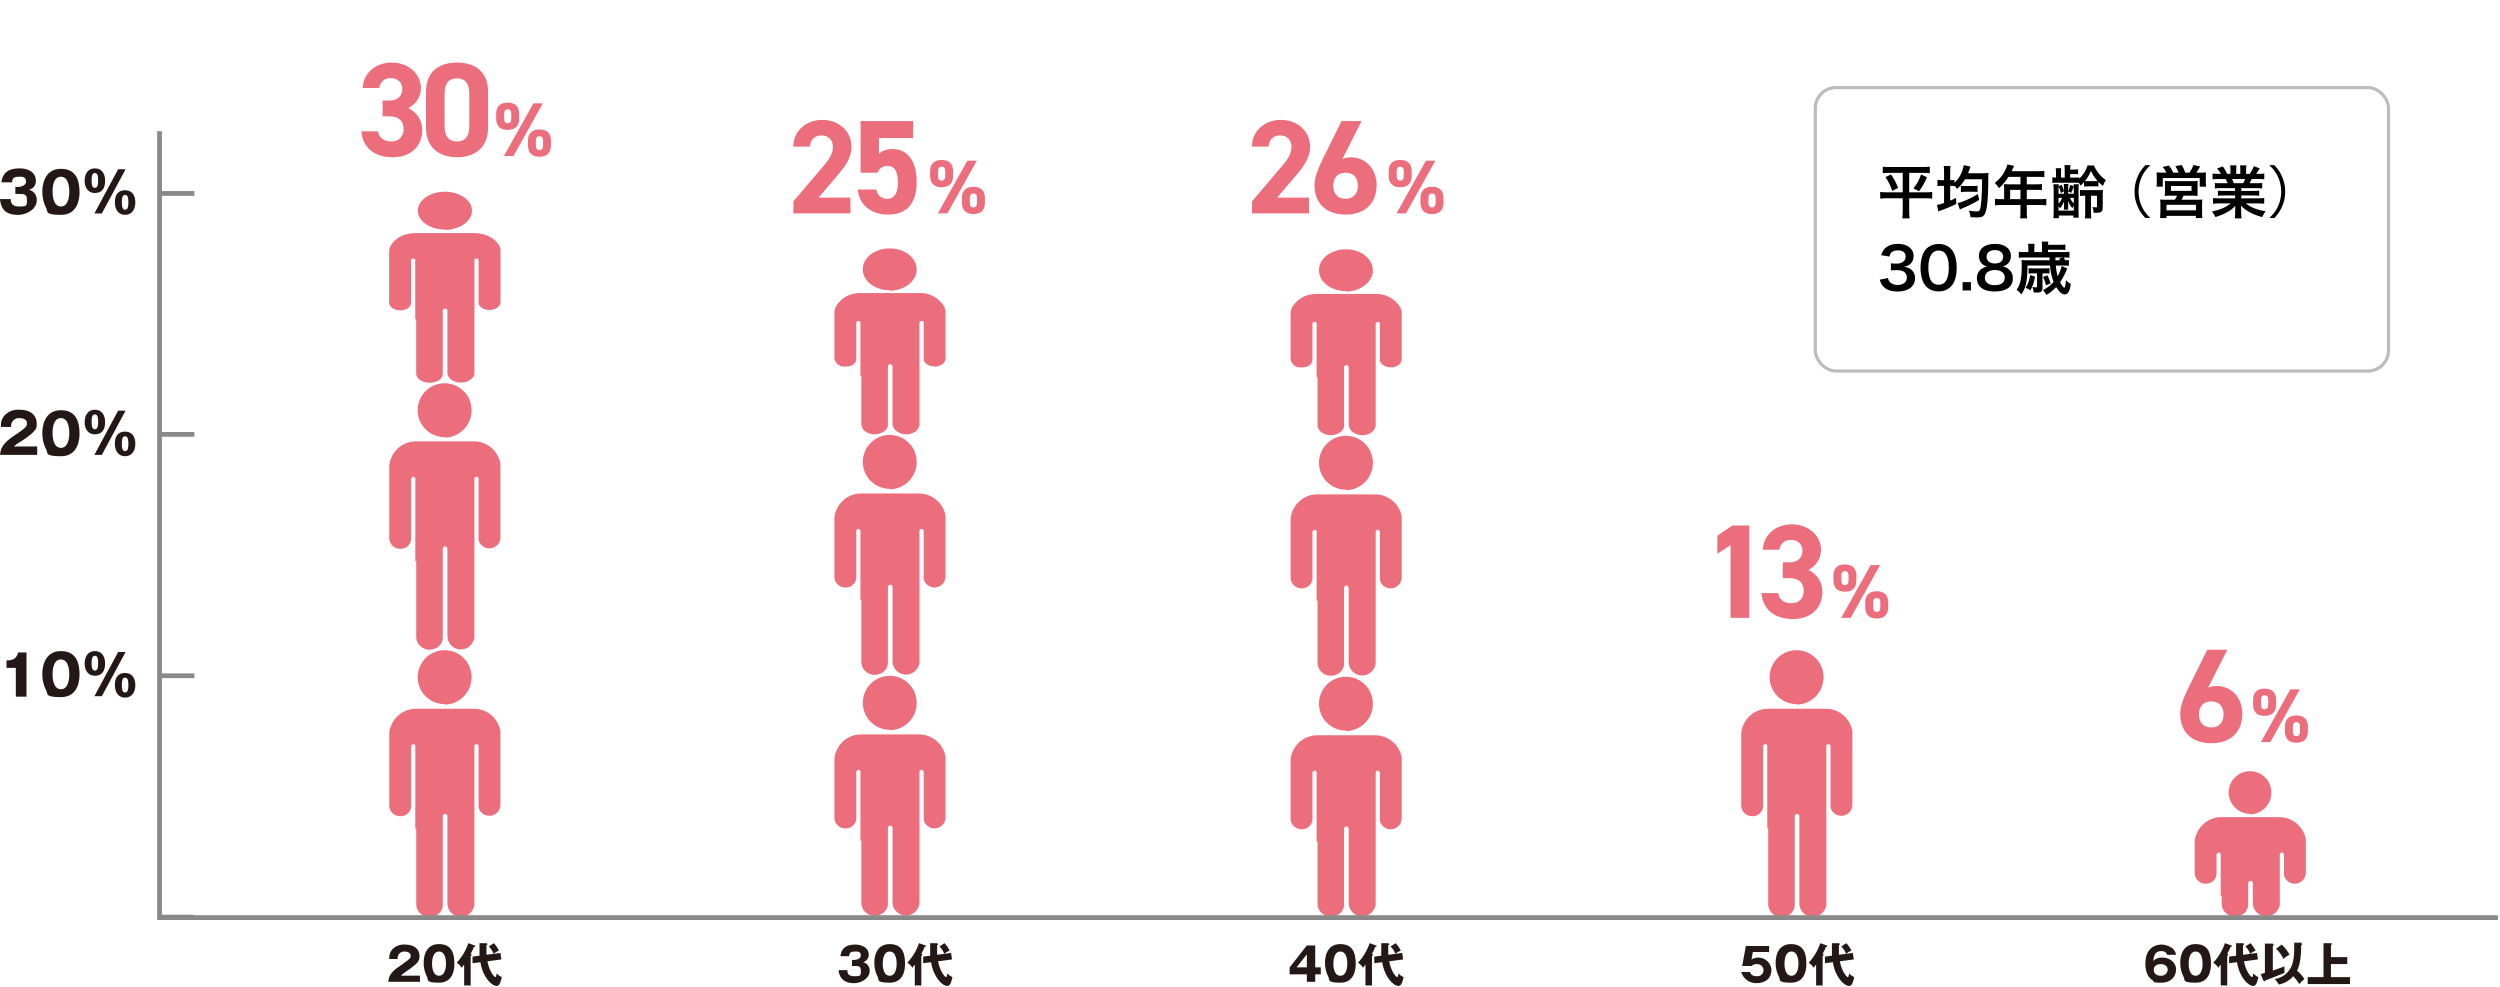 <svg width="785" height="310" viewBox="0 0 785 310" fill="none" xmlns="http://www.w3.org/2000/svg">
<g clip-path="url(#clip0_2_1327)">
<path d="M131.722 308.276H121.938C122.084 305.793 123.544 304.625 126.611 302.576C128.948 300.97 128.948 300.676 128.948 300.093C128.948 299.071 127.78 298.779 127.048 298.779C126.742 298.758 126.436 298.806 126.151 298.918C125.865 299.031 125.609 299.205 125.399 299.429C125.19 299.652 125.032 299.92 124.939 300.211C124.845 300.503 124.818 300.812 124.858 301.116H122.23C122.125 300.065 122.44 299.015 123.106 298.195C123.62 297.634 124.256 297.197 124.965 296.919C125.673 296.641 126.436 296.528 127.195 296.589C130.554 296.589 131.722 298.489 131.722 300.089C131.793 300.82 131.584 301.55 131.138 302.133C130.408 303.155 127.487 305.054 127.338 305.2C126.802 305.523 126.311 305.916 125.878 306.368H131.868V308.558L131.722 308.276Z" fill="#231815"/>
<path d="M142.674 302.726C142.674 304.186 142.382 308.567 137.855 308.567C133.328 308.567 134.642 307.545 134.055 306.667C133.357 305.314 133.006 303.808 133.033 302.286C133.033 300.972 133.325 296.445 137.852 296.445C142.379 296.445 142.671 300.245 142.671 302.724L142.674 302.726ZM135.664 302.58C135.664 303.018 135.664 306.38 137.854 306.38C140.044 306.38 140.045 303.021 140.045 302.58C140.045 302.139 140.045 298.78 137.854 298.78C135.663 298.78 135.664 302.147 135.664 302.58Z" fill="#231815"/>
<path d="M147.932 309.444H145.742V302.872C145.451 303.176 145.206 303.52 145.012 303.894C144.595 303.252 144.048 302.704 143.406 302.288C145.042 300.524 146.287 298.434 147.057 296.155L149.101 296.885C149.12 296.884 149.139 296.888 149.157 296.895C149.175 296.902 149.192 296.913 149.205 296.927C149.219 296.94 149.23 296.957 149.237 296.974C149.244 296.992 149.247 297.012 149.247 297.031C149.247 297.323 148.955 297.323 148.809 297.323C148.534 298.082 148.192 298.814 147.787 299.513C147.863 299.518 147.934 299.55 147.988 299.604C148.041 299.658 148.074 299.729 148.079 299.805C148.079 299.951 148.079 300.097 147.787 300.097V309.589L147.932 309.444ZM154.942 299.368C154.607 298.547 154.111 297.802 153.482 297.177L155.088 296.155C155.724 296.859 156.264 297.645 156.694 298.492C156.055 298.727 155.461 299.073 154.942 299.514L157.133 299.222L157.425 301.266L153.044 301.85C153.628 305.063 155.234 306.815 155.527 306.815C155.82 306.815 155.819 306.377 155.965 305.647C156.408 306.149 156.957 306.548 157.571 306.815C157.279 307.983 156.987 309.59 155.965 309.59C154.359 309.59 151.584 306.815 150.854 302.142L148.371 302.434V300.39C148.225 300.39 150.561 300.098 150.561 300.098V296.155H152.605C152.751 296.155 153.043 296.301 153.043 296.447C153.043 296.593 153.043 296.739 152.751 296.739V299.806L154.942 299.514V299.368Z" fill="#231815"/>
<path d="M130.408 260.231V234.237C130.398 234.085 130.333 233.943 130.225 233.835C130.118 233.728 129.975 233.663 129.824 233.653C129.663 233.681 129.512 233.749 129.384 233.851C129.256 233.953 129.157 234.086 129.094 234.237V253.367C128.996 254.238 128.557 255.035 127.873 255.583C127.188 256.13 126.314 256.384 125.443 256.288C124.579 256.247 123.763 255.876 123.165 255.251C122.567 254.625 122.232 253.794 122.23 252.929V230.44C122.247 229.423 122.496 228.424 122.96 227.519C123.667 225.94 124.839 224.614 126.319 223.719C127.557 222.979 128.966 222.577 130.408 222.551H148.808C150.513 222.555 152.176 223.073 153.583 224.036C154.989 224.999 156.073 226.363 156.694 227.951C157.063 228.827 157.213 229.779 157.132 230.726V252.926C157.073 253.754 156.719 254.534 156.136 255.126C155.552 255.717 154.777 256.08 153.95 256.151C153.122 256.221 152.296 255.994 151.621 255.51C150.946 255.026 150.467 254.316 150.268 253.51V234.237C150.268 233.945 149.83 233.653 149.538 233.653C149.386 233.663 149.244 233.728 149.136 233.835C149.029 233.943 148.964 234.085 148.954 234.237V283.454C149.036 284.165 148.882 284.883 148.516 285.498C148.101 286.369 147.399 287.071 146.529 287.488C145.659 287.905 144.672 288.011 143.733 287.789C142.794 287.567 141.96 287.03 141.368 286.267C140.777 285.505 140.465 284.563 140.484 283.598V256.288C140.484 256.094 140.407 255.908 140.27 255.772C140.133 255.635 139.948 255.558 139.754 255.558C139.56 255.558 139.375 255.635 139.238 255.772C139.101 255.908 139.024 256.094 139.024 256.288V284.472C138.949 285.206 138.66 285.902 138.193 286.474C137.725 287.045 137.1 287.466 136.395 287.685C135.722 287.953 134.99 288.04 134.273 287.937C133.555 287.835 132.877 287.546 132.306 287.101C131.768 286.697 131.34 286.166 131.059 285.554C130.779 284.943 130.655 284.272 130.7 283.601V260.085L130.408 260.231Z" fill="#EC6D7B"/>
<path d="M139.608 221.094C137.927 221.094 136.283 220.593 134.887 219.656C133.492 218.718 132.406 217.387 131.77 215.831C131.133 214.274 130.974 212.564 131.313 210.917C131.652 209.27 132.473 207.761 133.672 206.583C134.871 205.404 136.394 204.609 138.047 204.299C139.699 203.989 141.407 204.178 142.952 204.841C144.497 205.505 145.809 206.613 146.722 208.025C147.635 209.437 148.107 211.089 148.078 212.77C148.052 215.008 147.151 217.147 145.568 218.73C143.985 220.313 141.846 221.214 139.608 221.24V221.094Z" fill="#EC6D7B"/>
<path d="M130.408 176.262V150.268C130.398 150.116 130.333 149.974 130.225 149.866C130.118 149.759 129.975 149.694 129.824 149.684C129.663 149.712 129.512 149.78 129.384 149.882C129.256 149.984 129.157 150.117 129.094 150.268V169.398C128.996 170.269 128.557 171.066 127.873 171.614C127.188 172.161 126.314 172.415 125.443 172.319C124.579 172.278 123.763 171.907 123.165 171.282C122.567 170.657 122.232 169.825 122.23 168.96V146.471C122.247 145.454 122.496 144.455 122.96 143.55C123.667 141.971 124.839 140.645 126.319 139.75C127.557 139.011 128.967 138.61 130.408 138.585H148.808C150.513 138.59 152.176 139.107 153.583 140.07C154.989 141.033 156.073 142.397 156.694 143.985C157.063 144.861 157.213 145.813 157.132 146.76V168.96C157.073 169.788 156.719 170.569 156.136 171.16C155.552 171.751 154.777 172.115 153.95 172.185C153.122 172.255 152.296 172.028 151.621 171.544C150.946 171.06 150.467 170.351 150.268 169.544V150.268C150.268 149.976 149.83 149.684 149.538 149.684C149.386 149.694 149.244 149.759 149.136 149.866C149.029 149.974 148.964 150.116 148.954 150.268V199.485C149.036 200.196 148.882 200.914 148.516 201.529C148.101 202.4 147.399 203.102 146.529 203.519C145.659 203.936 144.672 204.042 143.733 203.82C142.794 203.598 141.96 203.061 141.368 202.298C140.777 201.536 140.465 200.594 140.484 199.629V172.319C140.484 172.125 140.407 171.94 140.27 171.803C140.133 171.666 139.948 171.589 139.754 171.589C139.56 171.589 139.375 171.666 139.238 171.803C139.101 171.94 139.024 172.125 139.024 172.319V200.503C138.949 201.237 138.66 201.934 138.193 202.505C137.725 203.076 137.1 203.497 136.395 203.716C135.722 203.984 134.99 204.071 134.273 203.968C133.555 203.866 132.877 203.578 132.306 203.132C131.768 202.728 131.34 202.197 131.059 201.586C130.779 200.974 130.655 200.303 130.7 199.632V176.262H130.408Z" fill="#EC6D7B"/>
<path d="M139.608 137.271C137.927 137.271 136.283 136.77 134.887 135.833C133.492 134.896 132.406 133.564 131.77 132.008C131.133 130.452 130.974 128.741 131.313 127.094C131.652 125.447 132.473 123.939 133.672 122.76C134.871 121.582 136.394 120.787 138.047 120.476C139.699 120.166 141.407 120.355 142.952 121.018C144.497 121.682 145.809 122.79 146.722 124.202C147.635 125.614 148.107 127.266 148.078 128.947C148.052 131.185 147.151 133.324 145.568 134.907C143.985 136.49 141.846 137.391 139.608 137.417V137.271Z" fill="#EC6D7B"/>
<path d="M130.388 100.253V81.58C130.377 81.471 130.312 81.368 130.205 81.291C130.097 81.214 129.954 81.168 129.802 81.16C129.641 81.18 129.489 81.229 129.361 81.303C129.233 81.376 129.133 81.471 129.071 81.58V95.322C128.973 95.948 128.533 96.521 127.847 96.914C127.161 97.308 126.285 97.49 125.412 97.421C124.545 97.392 123.728 97.125 123.129 96.676C122.529 96.227 122.194 95.629 122.192 95.008V78.852C122.208 78.122 122.459 77.404 122.923 76.754C123.632 75.62 124.806 74.667 126.29 74.024C127.53 73.493 128.943 73.205 130.388 73.187H148.828C150.536 73.19 152.204 73.562 153.613 74.254C155.023 74.946 156.109 75.926 156.731 77.066C157.101 77.695 157.252 78.38 157.17 79.06V95.008C157.111 95.603 156.757 96.163 156.172 96.588C155.587 97.013 154.81 97.274 153.981 97.325C153.151 97.375 152.324 97.212 151.647 96.864C150.971 96.516 150.49 96.007 150.291 95.427V81.58C150.291 81.37 149.852 81.16 149.559 81.16C149.408 81.168 149.265 81.214 149.157 81.291C149.05 81.368 148.985 81.471 148.974 81.58V116.936C149.057 117.447 148.902 117.963 148.535 118.405C148.119 119.03 147.416 119.535 146.544 119.834C145.672 120.134 144.683 120.21 143.742 120.051C142.801 119.891 141.965 119.505 141.372 118.957C140.78 118.41 140.467 117.733 140.486 117.04V97.421C140.486 97.282 140.409 97.148 140.271 97.05C140.134 96.952 139.948 96.896 139.754 96.896C139.56 96.896 139.374 96.952 139.237 97.05C139.1 97.148 139.022 97.282 139.022 97.421V117.668C138.948 118.195 138.658 118.695 138.189 119.106C137.721 119.516 137.094 119.819 136.388 119.976C135.713 120.168 134.98 120.231 134.261 120.157C133.542 120.083 132.862 119.876 132.29 119.556C131.751 119.266 131.321 118.884 131.04 118.445C130.759 118.006 130.635 117.524 130.68 117.042V100.253H130.388Z" fill="#EC6D7B"/>
<path d="M139.69 72.085C138.003 72.084 136.354 71.733 134.953 71.074C133.552 70.416 132.463 69.481 131.824 68.388C131.186 67.295 131.026 66.094 131.366 64.937C131.706 63.78 132.53 62.721 133.734 61.893C134.937 61.065 136.465 60.507 138.124 60.289C139.782 60.071 141.496 60.204 143.046 60.67C144.596 61.136 145.914 61.914 146.83 62.906C147.746 63.898 148.219 65.058 148.19 66.238C148.164 67.81 147.26 69.313 145.672 70.424C144.083 71.536 141.937 72.169 139.69 72.187V72.085Z" fill="#EC6D7B"/>
<path d="M267.533 303.164V301.412H268.263C268.555 301.412 270.307 301.266 270.307 299.952C270.307 298.638 268.993 298.784 268.555 298.784C267.387 298.784 266.655 298.93 266.655 300.244H263.88C264.172 297.469 266.071 296.593 268.553 296.593C271.035 296.593 272.788 297.907 272.788 299.66C272.809 300.209 272.649 300.749 272.332 301.198C272.016 301.647 271.56 301.979 271.036 302.143C271.651 302.286 272.195 302.645 272.57 303.153C272.944 303.662 273.125 304.288 273.08 304.918C273.08 306.962 270.743 308.718 268.115 308.718C265.487 308.718 263.588 307.55 263.296 304.629H266.071C266.071 305.213 266.071 306.529 268.115 306.529C270.159 306.529 270.305 306.529 270.305 304.923C270.305 303.317 269.721 303.317 268.261 303.317H267.385L267.533 303.164Z" fill="#231815"/>
<path d="M284.18 302.726C284.18 304.186 283.888 308.567 279.361 308.567C274.834 308.567 276.148 307.545 275.561 306.667C274.864 305.314 274.514 303.809 274.542 302.288C274.542 300.974 274.834 296.447 279.361 296.447C283.888 296.447 284.18 300.247 284.18 302.726ZM277.17 302.58C277.17 303.018 277.17 306.38 279.361 306.38C281.552 306.38 281.551 303.021 281.551 302.58C281.551 302.139 281.551 298.78 279.361 298.78C277.171 298.78 277.17 302.147 277.17 302.58Z" fill="#231815"/>
<path d="M289.438 309.444H287.248V302.872C286.958 303.176 286.712 303.52 286.518 303.894C286.101 303.252 285.554 302.704 284.912 302.288C286.548 300.524 287.793 298.434 288.563 296.155L290.607 296.885C290.626 296.884 290.646 296.888 290.663 296.895C290.681 296.902 290.698 296.913 290.711 296.927C290.725 296.94 290.736 296.957 290.743 296.974C290.75 296.992 290.754 297.012 290.753 297.031C290.753 297.323 290.461 297.323 290.315 297.323C290.04 298.082 289.698 298.814 289.293 299.513C289.369 299.518 289.44 299.55 289.494 299.604C289.548 299.658 289.58 299.729 289.585 299.805C289.585 299.951 289.585 300.097 289.293 300.097V309.589L289.438 309.444ZM296.448 299.368C296.113 298.547 295.617 297.802 294.988 297.177L296.594 296.155C297.23 296.859 297.77 297.645 298.2 298.492C297.561 298.727 296.968 299.073 296.448 299.514L298.639 299.222L298.931 301.266L294.55 301.85C295.134 305.063 296.741 306.815 297.033 306.815C297.325 306.815 297.325 306.377 297.471 305.647C297.914 306.149 298.463 306.548 299.077 306.815C298.785 307.983 298.493 309.59 297.471 309.59C295.865 309.59 293.09 306.815 292.36 302.142L289.877 302.434V300.39C289.731 300.39 292.067 300.098 292.067 300.098V296.155H294.111C294.257 296.155 294.549 296.301 294.549 296.447C294.549 296.593 294.549 296.739 294.257 296.739V299.806L296.448 299.514V299.368Z" fill="#231815"/>
<path d="M410.35 296.885H412.979V303.749H414.731V305.939H412.979V308.276H410.35V305.939H404.95V303.749L410.35 296.885ZM410.35 303.749V299.66L407.137 303.749H410.35Z" fill="#231815"/>
<path d="M425.687 302.726C425.687 304.186 425.395 308.567 420.868 308.567C416.341 308.567 417.655 307.545 417.068 306.667C416.37 305.314 416.019 303.808 416.046 302.286C416.046 300.972 416.338 296.445 420.865 296.445C425.392 296.445 425.684 300.245 425.684 302.724L425.687 302.726ZM418.677 302.58C418.677 303.018 418.677 306.38 420.867 306.38C423.057 306.38 423.057 303.021 423.057 302.58C423.057 302.139 423.057 298.78 420.867 298.78C418.677 298.78 418.677 302.147 418.677 302.58Z" fill="#231815"/>
<path d="M430.944 309.444H428.754V302.872C428.463 303.176 428.218 303.52 428.024 303.894C427.607 303.252 427.059 302.704 426.417 302.288C428.053 300.524 429.298 298.434 430.068 296.155L432.112 296.885C432.131 296.884 432.15 296.888 432.168 296.895C432.186 296.902 432.202 296.913 432.216 296.927C432.23 296.94 432.241 296.957 432.248 296.974C432.255 296.992 432.258 297.012 432.258 297.031C432.258 297.323 431.966 297.323 431.82 297.323C431.545 298.082 431.203 298.814 430.798 299.513C430.874 299.518 430.945 299.55 430.999 299.604C431.052 299.658 431.085 299.729 431.09 299.805C431.09 299.951 431.09 300.097 430.798 300.097V309.589L430.944 309.444ZM438.1 299.368C437.765 298.547 437.269 297.802 436.64 297.177L438.246 296.155C438.882 296.859 439.422 297.645 439.852 298.492C439.212 298.727 438.619 299.073 438.1 299.514L440.29 299.222L440.582 301.266L436.201 301.85C436.785 305.063 438.391 306.815 438.684 306.815C438.977 306.815 438.976 306.377 439.122 305.647C439.565 306.149 440.114 306.548 440.728 306.815C440.436 307.983 440.144 309.59 439.122 309.59C437.516 309.59 434.741 306.815 434.011 302.142L431.528 302.434V300.39C431.382 300.39 433.718 300.098 433.718 300.098V296.155H435.762C435.908 296.155 436.2 296.301 436.2 296.447C436.2 296.593 436.2 296.739 435.908 296.739V299.806L438.098 299.514L438.1 299.368Z" fill="#231815"/>
<path d="M413.42 264.32V242.561C413.41 242.41 413.345 242.267 413.237 242.16C413.13 242.052 412.987 241.987 412.836 241.977C412.675 242.005 412.524 242.073 412.396 242.175C412.268 242.277 412.169 242.41 412.106 242.561V257.461C412.008 258.332 411.569 259.129 410.885 259.677C410.2 260.224 409.326 260.478 408.455 260.382C407.591 260.341 406.775 259.97 406.177 259.345C405.579 258.72 405.244 257.888 405.242 257.023V238.764C405.259 237.747 405.508 236.748 405.972 235.843C406.679 234.264 407.851 232.938 409.331 232.043C410.569 231.303 411.978 230.901 413.42 230.875H431.82C433.525 230.88 435.188 231.397 436.595 232.36C438.001 233.323 439.085 234.687 439.706 236.275C440.075 237.151 440.225 238.103 440.144 239.05V257.158C440.085 257.987 439.731 258.767 439.148 259.358C438.564 259.949 437.789 260.313 436.961 260.383C436.134 260.453 435.308 260.226 434.633 259.742C433.958 259.258 433.478 258.549 433.28 257.742V242.561C433.28 242.269 432.842 241.977 432.55 241.977C432.398 241.987 432.256 242.052 432.148 242.16C432.041 242.267 431.976 242.41 431.966 242.561V283.304C432.048 284.015 431.894 284.733 431.528 285.348C431.113 286.219 430.411 286.921 429.541 287.338C428.671 287.755 427.684 287.861 426.745 287.639C425.806 287.417 424.972 286.88 424.38 286.117C423.789 285.355 423.477 284.413 423.496 283.448V260.231C423.496 260.135 423.477 260.04 423.44 259.952C423.404 259.863 423.35 259.783 423.282 259.715C423.214 259.647 423.134 259.593 423.045 259.557C422.957 259.52 422.862 259.501 422.766 259.501C422.67 259.501 422.575 259.52 422.487 259.557C422.398 259.593 422.318 259.647 422.25 259.715C422.182 259.783 422.128 259.863 422.092 259.952C422.055 260.04 422.036 260.135 422.036 260.231V284.331C421.961 285.065 421.672 285.762 421.205 286.333C420.737 286.904 420.112 287.325 419.407 287.544C418.734 287.812 418.002 287.899 417.285 287.796C416.567 287.694 415.889 287.406 415.318 286.96C414.78 286.556 414.352 286.025 414.071 285.414C413.791 284.802 413.667 284.131 413.712 283.46V264.178L413.42 264.32Z" fill="#EC6D7B"/>
<path d="M270.178 264.045V242.286C270.168 242.135 270.103 241.992 269.996 241.885C269.888 241.777 269.745 241.712 269.594 241.702C269.433 241.73 269.282 241.798 269.154 241.9C269.026 242.002 268.927 242.135 268.864 242.286V257.186C268.767 258.057 268.327 258.854 267.643 259.402C266.958 259.949 266.084 260.203 265.213 260.107C264.349 260.067 263.533 259.695 262.935 259.07C262.337 258.445 262.002 257.613 262 256.748V238.489C262.017 237.472 262.266 236.473 262.73 235.568C263.437 233.989 264.609 232.663 266.089 231.768C267.327 231.029 268.736 230.626 270.178 230.6H288.578C290.283 230.605 291.946 231.122 293.353 232.085C294.759 233.048 295.843 234.413 296.464 236C296.833 236.876 296.983 237.828 296.902 238.775V256.883C296.843 257.712 296.489 258.492 295.906 259.083C295.323 259.674 294.547 260.038 293.72 260.108C292.892 260.179 292.066 259.951 291.391 259.467C290.716 258.983 290.237 258.274 290.038 257.467V242.286C290.038 241.994 289.6 241.702 289.308 241.702C289.157 241.712 289.014 241.777 288.906 241.885C288.799 241.992 288.734 242.135 288.724 242.286V283.029C288.806 283.74 288.652 284.458 288.286 285.073C287.871 285.944 287.169 286.646 286.299 287.063C285.429 287.48 284.442 287.586 283.503 287.364C282.564 287.142 281.73 286.605 281.138 285.843C280.547 285.08 280.235 284.138 280.254 283.173V259.956C280.254 259.86 280.235 259.765 280.198 259.677C280.162 259.588 280.108 259.508 280.04 259.44C279.972 259.372 279.892 259.318 279.803 259.282C279.715 259.245 279.62 259.226 279.524 259.226C279.428 259.226 279.333 259.245 279.245 259.282C279.156 259.318 279.076 259.372 279.008 259.44C278.94 259.508 278.886 259.588 278.85 259.677C278.813 259.765 278.794 259.86 278.794 259.956V284.056C278.719 284.79 278.43 285.487 277.963 286.058C277.495 286.629 276.87 287.05 276.165 287.269C275.492 287.537 274.76 287.624 274.043 287.521C273.325 287.419 272.647 287.131 272.076 286.685C271.538 286.281 271.11 285.75 270.829 285.139C270.549 284.528 270.425 283.856 270.47 283.185V263.903L270.178 264.045Z" fill="#EC6D7B"/>
<path d="M422.62 229.418C420.939 229.418 419.295 228.917 417.9 227.98C416.504 227.043 415.418 225.711 414.782 224.155C414.145 222.599 413.986 220.888 414.325 219.241C414.664 217.594 415.485 216.086 416.684 214.907C417.884 213.728 419.406 212.934 421.059 212.623C422.712 212.313 424.419 212.502 425.964 213.165C427.509 213.829 428.821 214.937 429.734 216.349C430.647 217.761 431.119 219.413 431.09 221.094C431.064 223.332 430.163 225.471 428.58 227.054C426.998 228.637 424.858 229.538 422.62 229.564V229.418Z" fill="#EC6D7B"/>
<path d="M279.378 229.143C277.697 229.143 276.054 228.642 274.658 227.705C273.262 226.768 272.176 225.436 271.54 223.88C270.903 222.324 270.744 220.613 271.083 218.966C271.422 217.319 272.243 215.811 273.443 214.632C274.642 213.454 276.165 212.659 277.817 212.348C279.47 212.038 281.177 212.227 282.722 212.891C284.267 213.554 285.579 214.662 286.492 216.074C287.405 217.486 287.877 219.138 287.848 220.819C287.822 223.057 286.921 225.197 285.338 226.779C283.756 228.362 281.616 229.263 279.378 229.289V229.143Z" fill="#EC6D7B"/>
<path d="M413.42 188.675V166.916C413.41 166.764 413.345 166.622 413.237 166.514C413.13 166.407 412.987 166.342 412.836 166.332C412.675 166.36 412.524 166.428 412.396 166.53C412.268 166.632 412.169 166.765 412.106 166.916V181.816C412.008 182.687 411.569 183.484 410.885 184.032C410.2 184.579 409.326 184.833 408.455 184.737C407.591 184.696 406.775 184.325 406.177 183.7C405.579 183.074 405.244 182.243 405.242 181.378V163.119C405.259 162.102 405.508 161.103 405.972 160.198C406.679 158.619 407.851 157.293 409.331 156.398C410.569 155.659 411.979 155.258 413.42 155.233H431.82C433.525 155.238 435.188 155.755 436.595 156.718C438.001 157.681 439.085 159.045 439.706 160.633C440.075 161.509 440.225 162.461 440.144 163.408V181.516C440.085 182.344 439.731 183.124 439.148 183.716C438.564 184.307 437.789 184.671 436.961 184.741C436.134 184.811 435.308 184.584 434.633 184.1C433.958 183.616 433.478 182.906 433.28 182.1V166.916C433.28 166.624 432.842 166.332 432.55 166.332C432.398 166.342 432.256 166.407 432.148 166.514C432.041 166.622 431.976 166.764 431.966 166.916V207.659C432.048 208.37 431.894 209.088 431.528 209.703C431.113 210.574 430.411 211.276 429.541 211.693C428.671 212.11 427.684 212.216 426.745 211.994C425.806 211.772 424.972 211.235 424.38 210.472C423.789 209.71 423.477 208.768 423.496 207.803V184.586C423.496 184.392 423.419 184.207 423.282 184.07C423.145 183.933 422.96 183.856 422.766 183.856C422.572 183.856 422.387 183.933 422.25 184.07C422.113 184.207 422.036 184.392 422.036 184.586V208.686C421.961 209.42 421.672 210.116 421.205 210.688C420.737 211.259 420.112 211.68 419.407 211.899C418.734 212.167 418.002 212.254 417.285 212.151C416.567 212.049 415.889 211.761 415.318 211.315C414.78 210.911 414.352 210.38 414.071 209.769C413.791 209.157 413.667 208.486 413.712 207.815V188.533L413.42 188.675Z" fill="#EC6D7B"/>
<path d="M270.178 188.4V166.641C270.168 166.49 270.103 166.347 269.996 166.24C269.888 166.132 269.745 166.067 269.594 166.057C269.433 166.085 269.282 166.153 269.154 166.255C269.026 166.357 268.927 166.49 268.864 166.641V181.541C268.767 182.412 268.327 183.209 267.643 183.757C266.958 184.304 266.084 184.558 265.213 184.462C264.349 184.421 263.533 184.05 262.935 183.425C262.337 182.8 262.002 181.968 262 181.103V162.844C262.017 161.827 262.266 160.828 262.73 159.923C263.437 158.344 264.609 157.018 266.089 156.123C267.327 155.385 268.737 154.983 270.178 154.958H288.578C290.283 154.963 291.946 155.48 293.353 156.443C294.759 157.406 295.843 158.77 296.464 160.358C296.833 161.234 296.983 162.186 296.902 163.133V181.241C296.843 182.07 296.489 182.85 295.906 183.441C295.323 184.032 294.547 184.396 293.72 184.466C292.892 184.536 292.066 184.309 291.391 183.825C290.716 183.341 290.237 182.632 290.038 181.825V166.641C290.038 166.349 289.6 166.057 289.308 166.057C289.157 166.067 289.014 166.132 288.906 166.24C288.799 166.347 288.734 166.49 288.724 166.641V207.384C288.806 208.095 288.652 208.813 288.286 209.428C287.871 210.299 287.169 211.001 286.299 211.418C285.429 211.835 284.442 211.941 283.503 211.719C282.564 211.497 281.73 210.96 281.138 210.197C280.547 209.435 280.235 208.493 280.254 207.528V184.311C280.254 184.117 280.177 183.932 280.04 183.795C279.903 183.658 279.718 183.581 279.524 183.581C279.33 183.581 279.145 183.658 279.008 183.795C278.871 183.932 278.794 184.117 278.794 184.311V208.411C278.719 209.145 278.43 209.842 277.963 210.413C277.495 210.984 276.87 211.405 276.165 211.624C275.492 211.892 274.76 211.979 274.043 211.876C273.325 211.774 272.647 211.486 272.076 211.04C271.538 210.636 271.11 210.105 270.829 209.494C270.549 208.882 270.425 208.211 270.47 207.54V188.258L270.178 188.4Z" fill="#EC6D7B"/>
<path d="M422.62 153.773C420.939 153.773 419.295 153.272 417.9 152.335C416.504 151.397 415.418 150.066 414.782 148.51C414.145 146.953 413.986 145.243 414.325 143.596C414.664 141.949 415.485 140.441 416.684 139.262C417.884 138.083 419.406 137.288 421.059 136.978C422.712 136.668 424.419 136.857 425.964 137.52C427.509 138.184 428.821 139.292 429.734 140.704C430.647 142.116 431.119 143.768 431.09 145.449C431.064 147.687 430.163 149.826 428.58 151.409C426.998 152.992 424.858 153.893 422.62 153.919V153.773Z" fill="#EC6D7B"/>
<path d="M279.378 153.498C277.697 153.498 276.054 152.997 274.658 152.06C273.262 151.123 272.176 149.791 271.54 148.235C270.903 146.679 270.744 144.968 271.083 143.321C271.422 141.674 272.243 140.166 273.443 138.987C274.642 137.809 276.165 137.014 277.817 136.703C279.47 136.393 281.177 136.582 282.722 137.246C284.267 137.909 285.579 139.017 286.492 140.429C287.405 141.841 287.877 143.493 287.848 145.174C287.822 147.412 286.921 149.552 285.338 151.134C283.756 152.717 281.616 153.618 279.378 153.644V153.498Z" fill="#EC6D7B"/>
<path d="M413.42 118.433V101.493C413.42 101.201 413.128 101.055 412.836 101.055C412.685 101.052 412.537 101.091 412.408 101.168C412.279 101.246 412.174 101.358 412.106 101.493V113.176C411.96 114.636 410.354 115.513 408.455 115.367C407.682 115.434 406.914 115.197 406.314 114.706C405.713 114.215 405.329 113.508 405.242 112.738V98.426C405.26 97.593 405.513 96.783 405.972 96.089C406.804 94.827 407.966 93.817 409.331 93.168C410.615 92.585 412.01 92.286 413.42 92.292H431.82C433.394 92.221 434.958 92.577 436.347 93.322C437.735 94.068 438.896 95.175 439.706 96.527C440.06 97.199 440.212 97.96 440.144 98.717V112.884C440.144 114.198 438.684 115.221 437.077 115.367C435.177 115.367 433.718 114.637 433.277 113.323V101.493C433.277 101.201 432.839 101.055 432.547 101.055C432.417 101.061 432.292 101.106 432.188 101.184C432.084 101.262 432.005 101.37 431.963 101.493V133.182C432.004 133.465 431.986 133.754 431.911 134.03C431.835 134.306 431.704 134.564 431.525 134.788C430.503 136.688 427.29 137.271 425.246 135.956C424.728 135.698 424.29 135.303 423.981 134.813C423.672 134.324 423.504 133.759 423.494 133.181V115.22C423.457 115.054 423.364 114.905 423.232 114.799C423.099 114.693 422.934 114.635 422.764 114.635C422.594 114.635 422.429 114.693 422.296 114.799C422.164 114.905 422.071 115.054 422.034 115.22V133.912C421.888 135.08 420.866 135.956 419.405 136.395C418.731 136.615 418.018 136.69 417.313 136.615C416.609 136.539 415.928 136.315 415.316 135.957C414.832 135.709 414.426 135.332 414.142 134.868C413.859 134.404 413.709 133.871 413.71 133.328V118.433H413.418H413.42Z" fill="#EC6D7B"/>
<path d="M270.178 118.158V101.218C270.178 100.926 269.886 100.78 269.594 100.78C269.443 100.777 269.295 100.816 269.166 100.894C269.037 100.971 268.932 101.083 268.864 101.218V112.901C268.718 114.361 267.112 115.238 265.213 115.092C264.44 115.159 263.672 114.922 263.072 114.431C262.471 113.94 262.087 113.233 262 112.463V98.151C262.018 97.318 262.271 96.508 262.73 95.814C263.563 94.552 264.724 93.542 266.089 92.893C267.373 92.31 268.768 92.011 270.178 92.017H288.578C290.152 91.946 291.716 92.302 293.105 93.047C294.493 93.793 295.654 94.9 296.464 96.252C296.818 96.924 296.97 97.685 296.902 98.442V112.609C296.902 113.923 295.442 114.946 293.835 115.092C291.935 115.092 290.476 114.362 290.035 113.048V101.218C290.035 100.926 289.597 100.78 289.305 100.78C289.175 100.786 289.05 100.831 288.946 100.909C288.842 100.987 288.764 101.095 288.721 101.218V132.907C288.762 133.19 288.744 133.479 288.669 133.755C288.593 134.031 288.462 134.289 288.283 134.513C287.261 136.413 284.048 136.996 282.004 135.681C281.486 135.423 281.048 135.028 280.739 134.539C280.43 134.049 280.262 133.484 280.252 132.906V114.945C280.215 114.779 280.122 114.63 279.99 114.524C279.857 114.418 279.692 114.36 279.522 114.36C279.352 114.36 279.187 114.418 279.054 114.524C278.922 114.63 278.829 114.779 278.792 114.945V133.637C278.646 134.805 277.624 135.681 276.163 136.12C275.489 136.34 274.776 136.415 274.071 136.34C273.367 136.264 272.686 136.04 272.074 135.682C271.59 135.434 271.184 135.057 270.901 134.594C270.617 134.13 270.467 133.596 270.468 133.053V118.158H270.176H270.178Z" fill="#EC6D7B"/>
<path d="M422.62 91.417C417.947 91.417 414.15 88.496 414.15 84.846C414.15 81.196 417.95 78.275 422.62 78.275C427.29 78.275 431.09 81.196 431.09 84.993C431.09 88.493 427.147 91.564 422.62 91.564V91.417Z" fill="#EC6D7B"/>
<path d="M279.378 91.142C274.705 91.142 270.908 88.221 270.908 84.571C270.908 80.921 274.708 78 279.378 78C284.048 78 287.848 80.921 287.848 84.718C287.848 88.218 283.905 91.289 279.378 91.289V91.142Z" fill="#EC6D7B"/>
<path d="M555.364 298.931H550.399L549.961 301.268C550.566 300.906 551.254 300.704 551.959 300.681C552.663 300.658 553.362 300.815 553.99 301.136C554.618 301.457 555.154 301.933 555.547 302.518C555.941 303.103 556.179 303.778 556.24 304.481C556.24 307.11 554.488 308.716 551.421 308.716C550.369 308.712 549.347 308.369 548.505 307.739C547.664 307.109 547.047 306.224 546.748 305.216H549.523C549.815 306.53 551.275 306.53 551.567 306.53C551.839 306.567 552.116 306.545 552.378 306.467C552.641 306.388 552.885 306.255 553.092 306.075C553.299 305.895 553.466 305.673 553.58 305.424C553.695 305.175 553.755 304.904 553.757 304.63C553.749 304.37 553.689 304.115 553.582 303.879C553.475 303.643 553.322 303.43 553.132 303.253C552.941 303.076 552.718 302.939 552.475 302.849C552.231 302.76 551.972 302.719 551.713 302.73C551.075 302.69 550.448 302.9 549.961 303.314H547.04L548.208 297.035H555.508V299.225L555.364 298.931Z" fill="#231815"/>
<path d="M567.193 302.726C567.193 304.186 566.901 308.567 562.374 308.567C557.847 308.567 559.161 307.545 558.574 306.667C557.876 305.314 557.525 303.808 557.552 302.286C557.552 300.972 557.844 296.445 562.371 296.445C566.898 296.445 567.19 300.245 567.19 302.724L567.193 302.726ZM560.329 302.58C560.329 303.018 560.329 306.38 562.52 306.38C564.711 306.38 564.71 303.021 564.71 302.58C564.71 302.139 564.71 298.78 562.52 298.78C560.33 298.78 560.33 302.147 560.33 302.58H560.329Z" fill="#231815"/>
<path d="M572.45 309.444H570.26V302.872C569.97 303.176 569.724 303.52 569.53 303.894C569.113 303.252 568.566 302.704 567.924 302.288C569.56 300.524 570.805 298.434 571.575 296.155L573.619 296.885C573.638 296.884 573.658 296.888 573.675 296.895C573.693 296.902 573.71 296.913 573.723 296.927C573.737 296.94 573.748 296.957 573.755 296.974C573.762 296.992 573.765 297.012 573.765 297.031C573.765 297.323 573.473 297.323 573.327 297.323C573.052 298.082 572.71 298.815 572.305 299.513C572.381 299.518 572.452 299.55 572.506 299.604C572.56 299.658 572.592 299.729 572.597 299.805C572.597 299.951 572.597 300.097 572.305 300.097V309.589L572.45 309.444ZM579.606 299.368C579.271 298.547 578.775 297.802 578.146 297.177L579.752 296.155C580.388 296.859 580.928 297.645 581.358 298.492C580.719 298.727 580.126 299.073 579.606 299.514L581.796 299.222L582.088 301.266L577.707 301.85C578.291 305.063 579.897 306.815 580.19 306.815C580.483 306.815 580.482 306.377 580.628 305.647C581.071 306.149 581.62 306.548 582.234 306.815C581.942 307.983 581.65 309.59 580.628 309.59C579.022 309.59 576.247 306.815 575.517 302.142L573.034 302.434V300.39C572.888 300.39 575.224 300.098 575.224 300.098V296.155H577.268C577.414 296.155 577.706 296.301 577.706 296.447C577.706 296.593 577.706 296.739 577.414 296.739V299.806L579.605 299.514L579.606 299.368Z" fill="#231815"/>
<path d="M554.926 260.231V234.237C554.916 234.085 554.851 233.943 554.744 233.835C554.636 233.728 554.494 233.663 554.342 233.653C554.181 233.681 554.03 233.749 553.902 233.851C553.774 233.953 553.675 234.086 553.612 234.237V253.367C553.515 254.238 553.075 255.035 552.391 255.583C551.706 256.13 550.832 256.384 549.961 256.288C549.097 256.247 548.281 255.876 547.683 255.251C547.085 254.625 546.75 253.794 546.748 252.929V230.44C546.765 229.423 547.015 228.424 547.478 227.519C548.185 225.94 549.357 224.614 550.837 223.719C552.075 222.979 553.484 222.577 554.926 222.551H573.326C575.031 222.555 576.694 223.073 578.101 224.036C579.507 224.999 580.591 226.363 581.212 227.951C581.581 228.827 581.731 229.779 581.65 230.726V252.926C581.591 253.754 581.237 254.534 580.654 255.126C580.071 255.717 579.295 256.08 578.468 256.151C577.64 256.221 576.814 255.994 576.139 255.51C575.465 255.026 574.985 254.316 574.786 253.51V234.237C574.786 233.945 574.348 233.653 574.056 233.653C573.905 233.663 573.762 233.728 573.655 233.835C573.547 233.943 573.482 234.085 573.472 234.237V283.454C573.554 284.165 573.4 284.883 573.034 285.498C572.619 286.369 571.918 287.071 571.047 287.488C570.177 287.905 569.19 288.011 568.251 287.789C567.312 287.567 566.478 287.03 565.887 286.267C565.295 285.505 564.983 284.563 565.002 283.598V256.288C565.002 256.094 564.925 255.908 564.788 255.772C564.651 255.635 564.466 255.558 564.272 255.558C564.078 255.558 563.893 255.635 563.756 255.772C563.619 255.908 563.542 256.094 563.542 256.288V284.472C563.467 285.206 563.178 285.902 562.711 286.474C562.243 287.045 561.618 287.466 560.913 287.685C560.24 287.953 559.508 288.04 558.791 287.937C558.073 287.835 557.395 287.546 556.824 287.101C556.286 286.697 555.858 286.166 555.577 285.554C555.297 284.943 555.173 284.272 555.218 283.601V260.085L554.926 260.231Z" fill="#EC6D7B"/>
<path d="M564.126 221.094C562.445 221.094 560.801 220.593 559.405 219.656C558.01 218.718 556.924 217.387 556.288 215.831C555.651 214.274 555.492 212.564 555.831 210.917C556.17 209.27 556.991 207.761 558.19 206.583C559.39 205.404 560.912 204.609 562.565 204.299C564.217 203.989 565.925 204.178 567.47 204.841C569.015 205.505 570.327 206.613 571.24 208.025C572.153 209.437 572.625 211.089 572.596 212.77C572.57 215.008 571.669 217.147 570.086 218.73C568.503 220.313 566.364 221.214 564.126 221.24V221.094Z" fill="#EC6D7B"/>
<path d="M680.369 299.66C680.369 299.368 679.931 298.638 678.617 298.638C676.427 298.638 676.28 300.538 676.134 301.705C676.54 301.321 677.025 301.031 677.554 300.854C678.084 300.678 678.646 300.619 679.201 300.683C681.101 300.683 683.29 302.143 683.29 304.334C683.29 306.525 681.83 308.569 678.617 308.569C675.404 308.569 676.427 308.131 675.988 307.839C673.944 306.671 673.651 304.188 673.651 302.582C673.651 296.882 677.74 296.595 678.762 296.595C679.784 296.595 682.851 297.179 683.289 299.808H680.514L680.369 299.66ZM680.661 304.479C680.661 303.311 679.639 302.727 678.471 302.727C677.303 302.727 676.281 303.311 676.281 304.479C676.281 305.647 677.011 306.379 678.471 306.379C678.741 306.403 679.012 306.373 679.27 306.29C679.528 306.207 679.766 306.072 679.97 305.895C680.175 305.718 680.341 305.501 680.46 305.257C680.579 305.014 680.647 304.749 680.661 304.479Z" fill="#231815"/>
<path d="M694.242 302.726C694.242 304.186 693.95 308.567 689.423 308.567C684.896 308.567 686.21 307.545 685.623 306.667C684.925 305.314 684.574 303.808 684.601 302.286C684.601 300.972 684.893 296.445 689.42 296.445C693.947 296.445 694.242 300.247 694.242 302.726ZM687.232 302.58C687.232 303.018 687.232 306.38 689.422 306.38C691.612 306.38 691.612 303.021 691.612 302.58C691.612 302.139 691.612 298.78 689.422 298.78C687.232 298.78 687.232 302.147 687.232 302.58Z" fill="#231815"/>
<path d="M699.499 309.444H697.309V302.872C697.019 303.176 696.773 303.52 696.579 303.894C696.162 303.252 695.615 302.704 694.973 302.288C696.609 300.524 697.854 298.434 698.624 296.155L700.668 296.885C700.687 296.884 700.707 296.888 700.724 296.895C700.742 296.902 700.759 296.913 700.772 296.927C700.786 296.94 700.797 296.957 700.804 296.974C700.811 296.992 700.815 297.012 700.814 297.031C700.814 297.323 700.522 297.323 700.376 297.323C700.101 298.082 699.759 298.815 699.354 299.513C699.43 299.518 699.501 299.55 699.555 299.604C699.609 299.658 699.641 299.729 699.646 299.805C699.646 299.951 699.646 300.097 699.354 300.097V309.589L699.499 309.444ZM706.509 299.368C706.174 298.547 705.678 297.802 705.049 297.177L706.655 296.155C707.291 296.859 707.831 297.645 708.261 298.492C707.622 298.727 707.029 299.073 706.509 299.514L708.699 299.222L708.991 301.266L704.61 301.85C705.194 305.063 706.8 306.815 707.093 306.815C707.386 306.815 707.385 306.377 707.531 305.647C707.975 306.149 708.523 306.548 709.137 306.815C708.845 307.983 708.553 309.59 707.531 309.59C705.925 309.59 703.15 306.815 702.42 302.142L699.937 302.434V300.39C699.791 300.39 702.127 300.098 702.127 300.098V296.155H704.172C704.318 296.155 704.61 296.301 704.61 296.447C704.61 296.593 704.61 296.739 704.318 296.739V299.806L706.509 299.514V299.368Z" fill="#231815"/>
<path d="M709.721 305.939C710.013 305.939 710.889 305.501 711.181 305.501V296.301H713.664C713.664 296.447 713.956 296.593 713.956 296.739C713.956 296.885 713.664 297.031 713.664 297.031V304.771C714.54 304.479 716.439 303.749 717.315 303.457V305.505C714.832 306.527 711.766 307.696 711.328 307.842C711.323 307.918 711.29 307.989 711.237 308.043C711.183 308.096 711.112 308.129 711.036 308.134C710.89 308.134 710.89 308.134 710.744 307.988L709.868 305.944L709.721 305.939ZM722.572 296.301C722.572 296.301 722.864 296.301 722.864 296.447C722.859 296.523 722.826 296.594 722.773 296.648C722.719 296.701 722.648 296.734 722.572 296.739C722.572 301.12 721.988 303.457 721.258 304.771C722.161 305.528 722.948 306.414 723.595 307.4C722.984 307.853 722.443 308.395 721.989 309.006C721.45 308.11 720.813 307.277 720.089 306.523C718.909 307.871 717.318 308.795 715.562 309.152C715.205 308.512 714.763 307.922 714.248 307.4C715.906 307.189 717.421 306.353 718.483 305.063C719.067 304.333 720.383 302.873 720.383 298.053V296.005H722.866L722.572 296.301ZM716.439 296.593C717.455 297.504 718.296 298.592 718.921 299.805C718.202 300.104 717.555 300.552 717.021 301.119C716.449 299.912 715.656 298.822 714.684 297.906L716.436 296.592L716.439 296.593Z" fill="#231815"/>
<path d="M737.03 300.536V302.727H731.917V306.816H737.904V309.006H724.617V306.816H729.582V296.155H732.065C732.148 296.231 732.2 296.335 732.211 296.447C732.211 296.447 732.211 296.593 731.919 296.739V300.539L737.03 300.536Z" fill="#231815"/>
<path d="M697.309 281.406V268.263C697.299 268.111 697.234 267.969 697.126 267.861C697.019 267.754 696.876 267.689 696.725 267.679C696.564 267.707 696.413 267.775 696.285 267.877C696.157 267.979 696.058 268.112 695.995 268.263V274.542C695.897 275.413 695.458 276.21 694.774 276.757C694.089 277.305 693.215 277.559 692.344 277.463C691.48 277.422 690.664 277.051 690.066 276.425C689.468 275.8 689.133 274.969 689.131 274.104V264.466C689.148 263.449 689.397 262.45 689.861 261.545C690.568 259.966 691.74 258.64 693.22 257.745C694.458 257.005 695.867 256.602 697.309 256.577H715.709C717.413 256.581 719.077 257.099 720.484 258.062C721.89 259.025 722.974 260.389 723.595 261.977C723.964 262.852 724.114 263.805 724.033 264.752V274.244C723.973 275.072 723.62 275.852 723.037 276.443C722.453 277.035 721.678 277.398 720.85 277.469C720.023 277.539 719.197 277.312 718.522 276.828C717.847 276.343 717.367 275.634 717.169 274.828V268.256C717.169 267.964 716.731 267.672 716.439 267.672C716.287 267.682 716.145 267.747 716.037 267.854C715.93 267.962 715.865 268.104 715.855 268.256V283.297C715.937 284.008 715.783 284.726 715.417 285.341C715.002 286.212 714.3 286.914 713.43 287.331C712.56 287.748 711.573 287.854 710.634 287.632C709.695 287.41 708.861 286.873 708.269 286.11C707.678 285.347 707.366 284.405 707.385 283.441V277.308C707.385 277.114 707.308 276.928 707.171 276.791C707.034 276.655 706.848 276.578 706.655 276.578C706.461 276.578 706.276 276.655 706.139 276.791C706.002 276.928 705.925 277.114 705.925 277.308V284.318C705.85 285.052 705.561 285.748 705.094 286.32C704.626 286.891 704.001 287.312 703.296 287.531C702.623 287.798 701.891 287.885 701.174 287.783C700.456 287.681 699.778 287.392 699.207 286.947C698.669 286.543 698.24 286.011 697.96 285.4C697.68 284.789 697.556 284.118 697.601 283.447V281.257L697.309 281.406Z" fill="#EC6D7B"/>
<path d="M706.508 255.558C704.733 255.537 703.037 254.822 701.781 253.567C700.526 252.312 699.811 250.615 699.79 248.84C699.795 247.955 699.974 247.079 700.319 246.263C700.663 245.448 701.165 244.708 701.796 244.087C702.427 243.466 703.175 242.976 703.996 242.645C704.817 242.314 705.696 242.148 706.581 242.158C707.466 242.168 708.341 242.352 709.155 242.701C709.968 243.05 710.705 243.556 711.323 244.191C711.94 244.825 712.426 245.575 712.753 246.398C713.079 247.221 713.24 248.101 713.225 248.986C713.204 250.761 712.489 252.458 711.234 253.713C709.979 254.968 708.282 255.683 706.507 255.704L706.508 255.558Z" fill="#EC6D7B"/>
<path d="M784.344 288.873H49.344V41.181H50.844V287.373H784.344V288.873Z" fill="#898989"/>
<path d="M61.041 288.727H50.089V287.227H61.041V288.727Z" fill="#898989"/>
<path d="M61.041 212.936H50.089V211.436H61.041V212.936Z" fill="#898989"/>
<path d="M4.965 218.611V209.703H2.044V207.366C3.796 207.366 5.111 207.074 5.695 204.883H8.323V218.756H5.111L4.965 218.611Z" fill="#231815"/>
<path d="M24.972 211.894C24.972 213.646 24.534 218.904 19.131 218.904C13.728 218.904 15.188 217.736 14.458 216.714C13.641 215.084 13.24 213.278 13.289 211.456C13.289 209.996 13.727 204.446 19.13 204.446C24.533 204.446 24.972 209.119 24.972 211.894ZM16.502 211.746C16.502 212.33 16.502 216.419 19.131 216.419C21.76 216.419 21.759 212.332 21.759 211.746C21.759 211.16 21.759 207.073 19.13 207.073C16.501 207.073 16.502 211.017 16.502 211.746Z" fill="#231815"/>
<path d="M29.791 204.446C31.835 204.446 33.004 205.906 33.004 208.389C33.004 210.872 31.836 212.189 29.791 212.189C27.746 212.189 26.578 210.583 26.578 208.389C26.578 206.195 27.6 204.446 29.791 204.446ZM29.791 210.579C30.813 210.579 30.813 209.119 30.813 208.242C30.813 207.365 30.813 205.905 29.791 205.905C28.769 205.905 28.769 207.365 28.769 208.242C28.769 209.119 28.768 210.579 29.791 210.579ZM29.645 218.611L37.093 204.738H39.43L31.978 218.611H29.645ZM39.283 211.311C41.327 211.311 42.496 212.771 42.496 215.111C42.496 217.451 41.327 219.046 39.278 219.046C37.229 219.046 36.065 217.44 36.065 215.103C36.065 212.766 37.092 211.31 39.278 211.31L39.283 211.311ZM39.283 217.444C40.305 217.444 40.305 215.984 40.305 215.107C40.305 214.23 40.305 212.77 39.283 212.77C38.261 212.77 38.261 214.23 38.261 215.107C38.261 215.984 38.261 217.446 39.278 217.446L39.283 217.444Z" fill="#231815"/>
<path d="M61.041 137.145H50.089V135.645H61.041V137.145Z" fill="#898989"/>
<path d="M11.829 142.82H0C0.292 139.755 1.9 138.439 5.7 135.955C8.47 134.055 8.47 133.62 8.47 132.89C8.47 131.576 7.01 131.284 6.133 131.284C5.767 131.252 5.399 131.303 5.055 131.433C4.711 131.563 4.402 131.768 4.149 132.035C3.896 132.301 3.706 132.621 3.594 132.971C3.481 133.321 3.449 133.691 3.5 134.055H0.292C0.221 133.433 0.274 132.803 0.45 132.202C0.625 131.601 0.919 131.041 1.314 130.555C1.915 129.886 2.663 129.367 3.5 129.037C4.336 128.707 5.237 128.577 6.133 128.655C10.076 128.655 11.533 130.845 11.533 132.89C11.533 134.935 11.095 134.79 10.803 135.227C9.927 136.541 6.422 138.727 6.13 138.878C5.484 139.226 4.893 139.669 4.378 140.192H11.678V142.821H11.824L11.829 142.82Z" fill="#231815"/>
<path d="M24.972 136.249C24.972 138.001 24.534 143.259 19.131 143.259C13.728 143.259 15.188 142.091 14.458 141.068C13.641 139.438 13.24 137.633 13.289 135.811C13.289 134.351 13.727 128.801 19.13 128.801C24.533 128.801 24.972 133.474 24.972 136.249ZM16.502 135.957C16.502 136.541 16.502 140.63 19.131 140.63C21.76 140.63 21.76 136.541 21.76 135.957C21.76 135.373 21.76 131.284 19.131 131.284C16.502 131.284 16.502 135.226 16.502 135.957Z" fill="#231815"/>
<path d="M29.791 128.655C31.835 128.655 33.004 130.115 33.004 132.598C33.004 135.081 31.836 136.398 29.791 136.398C27.746 136.398 26.578 134.792 26.578 132.598C26.578 130.404 27.6 128.655 29.791 128.655ZM29.791 134.788C30.813 134.788 30.813 133.328 30.813 132.451C30.813 131.574 30.813 130.114 29.791 130.114C28.769 130.114 28.768 131.576 28.768 132.455C28.768 133.334 28.768 134.788 29.791 134.788ZM29.645 142.82L37.093 128.947H39.43L31.978 142.82H29.645ZM39.283 135.52C41.327 135.52 42.496 136.98 42.496 139.32C42.496 141.66 41.327 143.255 39.278 143.255C37.229 143.255 36.065 141.649 36.065 139.312C36.065 136.975 37.092 135.519 39.278 135.519L39.283 135.52ZM39.283 141.653C40.305 141.653 40.305 140.193 40.305 139.316C40.305 138.439 40.305 136.979 39.283 136.979C38.261 136.979 38.261 138.439 38.261 139.316C38.261 140.193 38.261 141.655 39.278 141.655L39.283 141.653Z" fill="#231815"/>
<path d="M61.041 61.5H50.089V60H61.041V61.5Z" fill="#898989"/>
<path d="M4.819 60.896V58.706H5.7C5.992 58.706 8.183 58.56 8.183 56.954C8.183 55.348 6.577 55.494 6.139 55.494C4.825 55.494 3.802 55.64 3.802 57.246H0.438C0.876 53.887 3.067 52.865 6.138 52.865C9.209 52.865 11.249 54.325 11.249 56.665C11.32 57.338 11.134 58.014 10.728 58.555C10.322 59.097 9.725 59.465 9.059 59.586C9.81 59.749 10.476 60.179 10.933 60.797C11.39 61.416 11.607 62.179 11.542 62.945C11.542 65.428 8.767 67.472 5.555 67.472C2.343 67.472 0.292 66.153 0 62.502H3.359C3.359 63.232 3.505 64.839 5.842 64.839C8.179 64.839 8.471 64.839 8.471 62.939C8.471 61.039 7.741 60.895 5.988 60.895L4.819 60.896Z" fill="#231815"/>
<path d="M24.972 60.458C24.972 62.21 24.534 67.468 19.131 67.468C13.728 67.468 15.189 66.299 14.457 65.277C13.641 63.647 13.239 61.842 13.289 60.02C13.289 58.56 13.727 53.01 19.13 53.01C24.533 53.01 24.972 57.683 24.972 60.458ZM16.502 60.166C16.502 60.75 16.502 64.839 19.131 64.839C21.76 64.839 21.76 60.75 21.76 60.166C21.76 59.582 21.76 55.493 19.131 55.493C16.502 55.493 16.502 59.435 16.502 60.166Z" fill="#231815"/>
<path d="M29.791 52.864C31.835 52.864 33.004 54.324 33.004 56.807C33.004 59.29 31.836 60.607 29.791 60.607C27.746 60.607 26.578 59.001 26.578 56.807C26.578 54.613 27.6 52.864 29.791 52.864ZM29.791 58.997C30.813 58.997 30.813 57.537 30.813 56.66C30.813 55.783 30.813 54.323 29.791 54.323C28.769 54.323 28.768 55.785 28.768 56.664C28.768 57.543 28.768 58.997 29.791 58.997ZM29.645 67.029L37.093 53.156H39.43L31.978 67.029H29.645ZM39.283 59.729C41.327 59.729 42.496 61.189 42.496 63.529C42.496 65.869 41.327 67.464 39.278 67.464C37.229 67.464 36.07 65.864 36.07 63.524C36.07 61.184 37.092 59.728 39.278 59.728L39.283 59.729ZM39.283 65.862C40.305 65.862 40.305 64.402 40.305 63.525C40.305 62.648 40.305 61.188 39.283 61.188C38.261 61.188 38.261 62.648 38.261 63.525C38.261 64.402 38.261 65.864 39.278 65.864L39.283 65.862Z" fill="#231815"/>
<path d="M120.148 36.526V31.57H122.29C124.684 31.57 126.322 30.31 126.322 27.874C126.322 25.942 124.852 24.514 122.71 24.514C120.652 24.514 119.35 25.816 119.098 27.622H113.89C114.1 22.876 118.006 19.642 123.004 19.642C128.296 19.642 132.16 23.296 132.16 27.622C132.16 30.898 130.144 32.914 128.212 33.964C130.69 35.182 132.58 37.45 132.58 40.894C132.58 45.598 129.304 49.378 123.34 49.378C117.208 49.378 113.722 45.934 113.512 41.23H118.678C118.972 43.078 120.358 44.422 122.962 44.422C125.314 44.422 126.742 42.742 126.742 40.6C126.742 38.038 125.272 36.526 122.29 36.526H120.148ZM153.246 28.84V40.138C153.246 46.648 148.71 49.378 143.502 49.378C138.294 49.378 133.758 46.648 133.758 40.138V28.882C133.758 22.078 138.294 19.642 143.502 19.642C148.71 19.642 153.246 22.078 153.246 28.84ZM147.366 29.386C147.366 26.278 146.106 24.598 143.502 24.598C140.856 24.598 139.596 26.278 139.596 29.386V39.634C139.596 42.742 140.856 44.422 143.502 44.422C146.106 44.422 147.366 42.742 147.366 39.634V29.386ZM167.503 32.44H170.455L161.215 49H158.239L167.503 32.44ZM172.999 44.2V45.616C172.999 47.776 171.967 49.216 169.375 49.216C167.023 49.216 165.775 47.944 165.775 45.616V44.2C165.775 41.872 167.071 40.648 169.375 40.648C171.727 40.648 172.999 41.848 172.999 44.2ZM169.375 47.128C170.167 47.128 170.527 46.648 170.527 45.616V44.272C170.527 43.168 170.143 42.76 169.375 42.76C168.655 42.76 168.271 43.192 168.271 44.272V45.616C168.271 46.648 168.607 47.128 169.375 47.128ZM163.015 35.776V37.192C163.015 39.352 161.983 40.792 159.367 40.792C157.039 40.792 155.791 39.52 155.791 37.192V35.776C155.791 33.448 157.087 32.224 159.367 32.224C161.743 32.224 163.015 33.424 163.015 35.776ZM159.391 38.704C160.183 38.704 160.543 38.224 160.543 37.192V35.848C160.543 34.744 160.159 34.336 159.391 34.336C158.671 34.336 158.287 34.768 158.287 35.848V37.192C158.287 38.224 158.599 38.704 159.391 38.704Z" fill="#EC6D7B"/>
<path d="M267.034 62.044V67H249.142V63.22L258.844 51.796C260.65 49.696 261.532 47.932 261.532 46.042C261.532 43.69 259.81 42.514 257.92 42.514C255.946 42.514 254.476 43.732 254.308 46.042H249.1C249.1 41.044 253.216 37.642 258.214 37.642C263.422 37.642 267.37 41.254 267.37 46.042C267.37 49.864 264.85 52.846 263.002 55.03L257.038 62.044H267.034ZM278.586 52.09C277.074 52.09 276.15 52.93 275.52 54.232H270.228V38.02H286.734V43.354H275.982V48.31C276.78 47.554 278.082 46.798 280.266 46.798C284.718 46.798 287.826 50.2 287.826 57.13C287.826 63.976 284.718 67.378 278.754 67.378C273.882 67.378 269.808 64.648 269.346 59.524H275.142C275.604 61.372 276.696 62.422 278.586 62.422C280.686 62.422 281.946 60.826 281.946 57.424C281.946 53.896 280.938 52.09 278.586 52.09ZM303.763 50.44H306.715L297.475 67H294.499L303.763 50.44ZM309.259 62.2V63.616C309.259 65.776 308.227 67.216 305.635 67.216C303.283 67.216 302.035 65.944 302.035 63.616V62.2C302.035 59.872 303.331 58.648 305.635 58.648C307.987 58.648 309.259 59.848 309.259 62.2ZM305.635 65.128C306.427 65.128 306.787 64.648 306.787 63.616V62.272C306.787 61.168 306.403 60.76 305.635 60.76C304.915 60.76 304.531 61.192 304.531 62.272V63.616C304.531 64.648 304.867 65.128 305.635 65.128ZM299.275 53.776V55.192C299.275 57.352 298.243 58.792 295.627 58.792C293.299 58.792 292.051 57.52 292.051 55.192V53.776C292.051 51.448 293.347 50.224 295.627 50.224C298.003 50.224 299.275 51.424 299.275 53.776ZM295.651 56.704C296.443 56.704 296.803 56.224 296.803 55.192V53.848C296.803 52.744 296.419 52.336 295.651 52.336C294.931 52.336 294.547 52.768 294.547 53.848V55.192C294.547 56.224 294.859 56.704 295.651 56.704Z" fill="#EC6D7B"/>
<path d="M411.034 62.044V67H393.142V63.22L402.844 51.796C404.65 49.696 405.532 47.932 405.532 46.042C405.532 43.69 403.81 42.514 401.92 42.514C399.946 42.514 398.476 43.732 398.308 46.042H393.1C393.1 41.044 397.216 37.642 402.214 37.642C407.422 37.642 411.37 41.254 411.37 46.042C411.37 49.864 408.85 52.846 407.002 55.03L401.038 62.044H411.034ZM427.542 38.02L421.494 49.948C422.376 49.528 423.258 49.402 424.308 49.402C428.76 49.402 432.246 53.056 432.246 58.054C432.246 64.48 427.92 67.378 422.544 67.378C417.126 67.378 412.758 64.522 412.758 58.096C412.758 55.828 413.766 53.14 415.404 49.822L421.242 38.02H427.542ZM418.638 58.306C418.638 60.742 419.94 62.422 422.544 62.422C425.064 62.422 426.366 60.742 426.366 58.306C426.366 55.912 425.064 54.232 422.544 54.232C419.94 54.232 418.638 55.912 418.638 58.306ZM447.763 50.44H450.715L441.475 67H438.499L447.763 50.44ZM453.259 62.2V63.616C453.259 65.776 452.227 67.216 449.635 67.216C447.283 67.216 446.035 65.944 446.035 63.616V62.2C446.035 59.872 447.331 58.648 449.635 58.648C451.987 58.648 453.259 59.848 453.259 62.2ZM449.635 65.128C450.427 65.128 450.787 64.648 450.787 63.616V62.272C450.787 61.168 450.403 60.76 449.635 60.76C448.915 60.76 448.531 61.192 448.531 62.272V63.616C448.531 64.648 448.867 65.128 449.635 65.128ZM443.275 53.776V55.192C443.275 57.352 442.243 58.792 439.627 58.792C437.299 58.792 436.051 57.52 436.051 55.192V53.776C436.051 51.448 437.347 50.224 439.627 50.224C442.003 50.224 443.275 51.424 443.275 53.776ZM439.651 56.704C440.443 56.704 440.803 56.224 440.803 55.192V53.848C440.803 52.744 440.419 52.336 439.651 52.336C438.931 52.336 438.547 52.768 438.547 53.848V55.192C438.547 56.224 438.859 56.704 439.651 56.704Z" fill="#EC6D7B"/>
<path d="M549.288 165.02V194H543.408V171.152L539.25 173.882V168.212L543.996 165.02H549.288ZM559.79 181.526V176.57H561.932C564.326 176.57 565.964 175.31 565.964 172.874C565.964 170.942 564.494 169.514 562.352 169.514C560.294 169.514 558.992 170.816 558.74 172.622H553.532C553.742 167.876 557.648 164.642 562.646 164.642C567.938 164.642 571.802 168.296 571.802 172.622C571.802 175.898 569.786 177.914 567.854 178.964C570.332 180.182 572.222 182.45 572.222 185.894C572.222 190.598 568.946 194.378 562.982 194.378C556.85 194.378 553.364 190.934 553.154 186.23H558.32C558.614 188.078 560 189.422 562.604 189.422C564.956 189.422 566.384 187.742 566.384 185.6C566.384 183.038 564.914 181.526 561.932 181.526H559.79ZM587.403 177.44H590.355L581.115 194H578.139L587.403 177.44ZM592.899 189.2V190.616C592.899 192.776 591.867 194.216 589.275 194.216C586.923 194.216 585.675 192.944 585.675 190.616V189.2C585.675 186.872 586.971 185.648 589.275 185.648C591.627 185.648 592.899 186.848 592.899 189.2ZM589.275 192.128C590.067 192.128 590.427 191.648 590.427 190.616V189.272C590.427 188.168 590.043 187.76 589.275 187.76C588.555 187.76 588.171 188.192 588.171 189.272V190.616C588.171 191.648 588.507 192.128 589.275 192.128ZM582.915 180.776V182.192C582.915 184.352 581.883 185.792 579.267 185.792C576.939 185.792 575.691 184.52 575.691 182.192V180.776C575.691 178.448 576.987 177.224 579.267 177.224C581.643 177.224 582.915 178.424 582.915 180.776ZM579.291 183.704C580.083 183.704 580.443 183.224 580.443 182.192V180.848C580.443 179.744 580.059 179.336 579.291 179.336C578.571 179.336 578.187 179.768 578.187 180.848V182.192C578.187 183.224 578.499 183.704 579.291 183.704Z" fill="#EC6D7B"/>
<path d="M699.38 204.02L693.332 215.948C694.214 215.528 695.096 215.402 696.146 215.402C700.598 215.402 704.084 219.056 704.084 224.054C704.084 230.48 699.758 233.378 694.382 233.378C688.964 233.378 684.596 230.522 684.596 224.096C684.596 221.828 685.604 219.14 687.242 215.822L693.08 204.02H699.38ZM690.476 224.306C690.476 226.742 691.778 228.422 694.382 228.422C696.902 228.422 698.204 226.742 698.204 224.306C698.204 221.912 696.902 220.232 694.382 220.232C691.778 220.232 690.476 221.912 690.476 224.306ZM719.182 216.44H722.134L712.894 233H709.918L719.182 216.44ZM724.678 228.2V229.616C724.678 231.776 723.646 233.216 721.054 233.216C718.702 233.216 717.454 231.944 717.454 229.616V228.2C717.454 225.872 718.75 224.648 721.054 224.648C723.406 224.648 724.678 225.848 724.678 228.2ZM721.054 231.128C721.846 231.128 722.206 230.648 722.206 229.616V228.272C722.206 227.168 721.822 226.76 721.054 226.76C720.334 226.76 719.95 227.192 719.95 228.272V229.616C719.95 230.648 720.286 231.128 721.054 231.128ZM714.694 219.776V221.192C714.694 223.352 713.662 224.792 711.046 224.792C708.718 224.792 707.47 223.52 707.47 221.192V219.776C707.47 217.448 708.766 216.224 711.046 216.224C713.422 216.224 714.694 217.424 714.694 219.776ZM711.07 222.704C711.862 222.704 712.222 222.224 712.222 221.192V219.848C712.222 218.744 711.838 218.336 711.07 218.336C710.35 218.336 709.966 218.768 709.966 219.848V221.192C709.966 222.224 710.278 222.704 711.07 222.704Z" fill="#EC6D7B"/>
<rect x="570" y="27.5" width="180" height="89" rx="6.5" stroke="#BCBCBC"/>
<path d="M597.456 54.274H593.406C592.47 54.274 591.876 54.31 591.192 54.382V52.33C591.858 52.402 592.434 52.438 593.442 52.438H603.702C604.728 52.438 605.304 52.402 605.952 52.33V54.382C605.286 54.31 604.692 54.274 603.756 54.274H599.49V60.394H604.566C605.556 60.394 606.096 60.358 606.708 60.268V62.374C606.096 62.284 605.394 62.248 604.44 62.248H599.49V66.262C599.49 67 599.526 67.774 599.616 68.584H597.33C597.42 67.774 597.456 67.09 597.456 66.262V62.248H592.65C591.786 62.248 591.084 62.284 590.382 62.374V60.268C590.994 60.358 591.516 60.394 592.596 60.394H597.456V54.274ZM592.038 55.606L593.784 54.778C594.81 56.308 595.386 57.37 596.016 59.008L594.162 59.944C593.55 58.126 593.01 57.046 592.038 55.606ZM603.216 54.796L605.07 55.642C604.296 57.46 603.702 58.522 602.586 60.052L600.804 59.152C601.974 57.694 602.55 56.632 603.216 54.796ZM610.434 56.578V54.022C610.434 53.14 610.416 52.708 610.326 52.114H612.468C612.378 52.708 612.36 53.086 612.36 54.004V56.578H612.504C613.152 56.578 613.404 56.56 613.692 56.506V57.406C614.934 56.2 615.618 55.156 616.158 53.626C616.266 53.302 616.464 52.672 616.536 52.348C616.536 52.312 616.554 52.204 616.59 52.006C616.59 51.988 616.608 51.934 616.626 51.844L618.75 52.312C618.66 52.492 618.642 52.546 618.534 52.888C618.354 53.374 618.102 54.04 617.958 54.4H622.728C623.394 54.4 624.042 54.364 624.402 54.328C624.33 54.76 624.33 55.03 624.33 55.912C624.312 60.124 624.168 63.04 623.862 64.966C623.61 66.55 623.268 67.414 622.746 67.828C622.35 68.152 621.738 68.278 620.676 68.278C620.244 68.278 620.1 68.278 618.75 68.188C618.678 67.432 618.552 66.946 618.246 66.154C619.2 66.298 620.136 66.388 620.694 66.388C621.342 66.388 621.54 66.262 621.72 65.74C622.134 64.516 622.35 61.366 622.368 56.29H617.022C616.32 57.46 615.636 58.306 614.556 59.332C614.178 58.828 614.034 58.666 613.692 58.306V58.414C613.296 58.378 613.026 58.36 612.36 58.36V63.004C613.062 62.716 613.35 62.572 614.214 62.14L614.25 64.066C612.954 64.714 611.586 65.29 610.11 65.83C609.156 66.172 609.138 66.19 608.652 66.388L608.202 64.354C608.688 64.3 609.084 64.192 610.434 63.742V58.36H609.912C609.192 58.36 608.832 58.378 608.364 58.45V56.47C608.796 56.542 609.228 56.578 609.912 56.578H610.434ZM621.036 60.934L621.468 62.77C619.902 63.724 618.282 64.552 616.302 65.362C615.852 65.56 615.69 65.614 615.402 65.776L614.7 63.76C615.042 63.706 615.33 63.616 615.726 63.49C617.49 62.896 619.434 61.96 621.036 60.934ZM615.708 60.322V58.306C616.176 58.396 616.572 58.414 617.256 58.414H619.578C620.172 58.414 620.586 58.378 620.946 58.324V60.286C620.622 60.232 620.208 60.214 619.596 60.214H617.256C616.572 60.214 616.14 60.25 615.708 60.322ZM629.298 62.536V58.864C629.298 58.468 629.28 58.198 629.244 57.82C629.622 57.856 630.018 57.874 630.504 57.874H634.428V55.534H630.666C629.73 56.992 628.848 58.036 627.696 59.08C627.174 58.306 626.976 58.072 626.364 57.478C628.2 55.912 629.136 54.724 629.874 52.96C630.126 52.384 630.252 52.006 630.306 51.646L632.448 52.078C632.34 52.294 632.304 52.348 632.178 52.618C632.16 52.672 631.98 53.05 631.656 53.752H640.08C640.926 53.752 641.376 53.734 641.916 53.662V55.624C641.358 55.552 640.89 55.534 640.08 55.534H636.408V57.874H639.306C640.134 57.874 640.62 57.856 641.16 57.784V59.692C640.62 59.638 640.134 59.62 639.36 59.62H636.408V62.536H640.584C641.412 62.536 641.988 62.5 642.546 62.428V64.48C641.988 64.408 641.358 64.372 640.584 64.372H636.408V66.622C636.408 67.54 636.426 68.026 636.516 68.548H634.32C634.392 68.026 634.428 67.54 634.428 66.586V64.372H628.38C627.588 64.372 627.012 64.408 626.418 64.48V62.428C626.994 62.5 627.57 62.536 628.38 62.536H629.298ZM631.188 62.536H634.428V59.62H631.188V62.536ZM650.034 58.054L651.15 58.45C651.132 58.18 651.132 58.09 651.096 57.856H652.734C652.68 58.324 652.662 58.828 652.662 59.548V66.388C652.662 67.432 652.68 67.792 652.734 68.35H651.042V67.684H646.488V68.512H644.76C644.832 67.936 644.85 67.45 644.85 66.46V59.674C644.85 58.846 644.832 58.342 644.76 57.856H646.47C646.434 58.126 646.416 58.198 646.416 58.468L647.37 58.018C647.73 58.774 647.892 59.26 648.09 59.998V59.26C648.09 58.648 648.072 58.144 648.018 57.766H649.458C649.422 58.162 649.404 58.648 649.404 59.26V60.052C649.746 59.314 649.908 58.81 650.034 58.054ZM646.38 59.44V60.826C646.506 60.826 646.578 60.826 646.668 60.826H648.09V60.088L647.118 60.592C646.866 59.584 646.722 59.152 646.398 58.522C646.38 58.918 646.38 59.134 646.38 59.44ZM646.38 62.14V63.94C646.848 63.454 647.154 62.986 647.532 62.14H646.668C646.56 62.14 646.506 62.14 646.38 62.14ZM646.38 64.732V66.136H651.168V64.552C651.096 64.678 651.042 64.768 651.006 64.84C650.844 65.11 650.826 65.146 650.718 65.362C650.07 64.624 649.854 64.246 649.35 63.076C649.368 63.4 649.368 63.418 649.386 63.778C649.404 63.814 649.404 63.85 649.404 64.444V65.038C649.404 65.416 649.404 65.56 649.458 65.83H648.036C648.09 65.542 648.09 65.398 648.09 65.02V64.462C648.09 64.12 648.09 64.12 648.108 63.994C648.108 63.85 648.108 63.742 648.108 63.634C648.126 63.508 648.126 63.4 648.144 63.184C647.676 64.3 647.424 64.732 646.812 65.434C646.65 65.092 646.596 64.984 646.38 64.732ZM651.168 63.85V62.14H649.944C650.412 63.04 650.646 63.364 651.168 63.85ZM651.168 60.826V59.422C651.168 59.062 651.168 58.846 651.15 58.486C650.97 59.134 650.646 59.98 650.358 60.574L649.404 60.088V60.826H651.168ZM650.034 55.768H651.366C652.14 55.768 652.428 55.75 652.896 55.678V56.11C654.156 54.886 655.056 53.464 655.488 51.952H657.486C657.846 52.816 658.35 53.644 659.016 54.49C659.7 55.336 660.33 55.912 661.248 56.524C660.78 57.262 660.636 57.55 660.312 58.396C659.592 57.784 659.322 57.55 658.908 57.1V58.558C658.53 58.504 658.368 58.504 657.468 58.504H655.884C655.092 58.504 654.786 58.522 654.39 58.558V57.172C653.994 57.64 653.796 57.82 653.292 58.27C653.076 57.874 652.986 57.748 652.734 57.406C652.518 57.388 651.762 57.37 651.312 57.37H646.344C645.462 57.37 645.084 57.388 644.436 57.442V55.678C644.832 55.732 645.03 55.75 645.588 55.768V54.382C645.588 53.644 645.57 53.338 645.498 52.816H647.226C647.172 53.266 647.154 53.482 647.154 54.382V55.768H648.324V53.662C648.324 52.762 648.306 52.402 648.216 51.862H650.142C650.052 52.348 650.034 52.636 650.034 53.248H651.096C651.726 53.248 652.032 53.23 652.518 53.158V54.724C652.122 54.67 651.762 54.652 651.078 54.652H650.034V55.768ZM655.902 56.884H657.45C658.08 56.884 658.314 56.884 658.656 56.848C657.684 55.768 657.216 55.048 656.568 53.662C656.01 54.976 655.524 55.786 654.66 56.848C654.966 56.884 655.236 56.884 655.902 56.884ZM654.75 61.456H654.624C653.94 61.456 653.598 61.474 653.112 61.546V59.62C653.58 59.692 653.922 59.71 654.84 59.71H658.638C659.43 59.71 659.97 59.692 660.33 59.638C660.276 60.07 660.258 60.574 660.258 61.384V65.164C660.258 66.46 659.79 66.82 658.152 66.82C657.882 66.82 657.774 66.82 657.396 66.784C657.36 66.046 657.27 65.614 657.018 65.002C657.648 65.092 657.756 65.11 658.098 65.11C658.368 65.11 658.458 65.02 658.458 64.768V61.456H656.568V66.586C656.568 67.612 656.586 68.062 656.676 68.584H654.642C654.732 68.062 654.75 67.63 654.75 66.586V61.456ZM675.216 68.458H673.614C672.264 66.91 671.706 66.046 671.112 64.588C670.518 63.148 670.248 61.726 670.248 60.16C670.248 58.594 670.518 57.172 671.112 55.732C671.706 54.274 672.264 53.41 673.614 51.862H675.216C673.704 53.392 673.11 54.202 672.48 55.588C671.832 57.028 671.508 58.522 671.508 60.16C671.508 61.798 671.832 63.292 672.48 64.732C673.11 66.118 673.704 66.928 675.216 68.458ZM679.068 54.22H680.256C679.95 53.59 679.644 53.104 679.104 52.402L681.084 51.988C681.624 52.744 682.074 53.5 682.434 54.22H684.09C683.874 53.644 683.46 52.816 683.082 52.15L685.098 51.826C685.458 52.51 685.926 53.5 686.196 54.22H687.492C687.978 53.518 688.446 52.636 688.77 51.808L690.858 52.276C690.552 52.834 690.012 53.716 689.67 54.22H690.75C691.65 54.22 692.118 54.202 692.676 54.148C692.622 54.616 692.622 55.03 692.622 55.75V57.19C692.622 57.784 692.64 58.126 692.694 58.612H690.714V55.894H679.122V58.612H677.142C677.196 58.144 677.232 57.712 677.232 57.208V55.786C677.232 55.156 677.214 54.742 677.16 54.148C677.754 54.202 678.258 54.22 679.068 54.22ZM683.586 61.438H681.624C680.634 61.438 680.31 61.456 679.734 61.51C679.788 61.042 679.806 60.682 679.806 59.89V58.18C679.806 57.586 679.788 57.154 679.734 56.812C680.13 56.866 680.544 56.884 681.102 56.884H688.77C689.292 56.884 689.706 56.866 690.084 56.812C690.03 57.1 690.03 57.514 690.03 58.234V59.89C690.03 60.844 690.03 61.096 690.084 61.51C689.49 61.456 689.04 61.438 688.194 61.438H685.638C685.44 61.924 685.278 62.248 685.026 62.716H689.814C690.66 62.716 691.074 62.698 691.524 62.644C691.47 63.094 691.452 63.508 691.452 64.372V66.712C691.452 67.54 691.47 67.954 691.542 68.476H689.508V67.774H680.274V68.476H678.276C678.33 67.864 678.366 67.306 678.366 66.694V64.354C678.366 63.544 678.33 63.148 678.276 62.644C678.744 62.698 679.176 62.716 679.95 62.716H682.92C683.208 62.266 683.406 61.888 683.586 61.438ZM681.678 58.396V59.926H688.14V58.396H681.678ZM680.274 64.3V66.046H689.526V64.3H680.274ZM701.82 59.08H697.32C696.492 59.08 696.024 59.098 695.466 59.17V57.46C695.97 57.514 696.438 57.532 697.32 57.532H699.498C699.228 56.956 699.03 56.542 698.832 56.2H696.888C696.006 56.2 695.322 56.236 694.746 56.29V54.49C695.304 54.562 695.88 54.598 696.798 54.598H697.374C697.032 53.968 696.816 53.68 696.15 52.924L697.95 52.24C698.562 53.086 698.814 53.518 699.336 54.598H700.362V53.32C700.362 52.78 700.326 52.276 700.272 51.916H702.234C702.198 52.24 702.18 52.636 702.18 53.248V54.598H703.458V53.248C703.458 52.672 703.44 52.258 703.404 51.916H705.366C705.312 52.258 705.276 52.744 705.276 53.32V54.598H706.41C707.04 53.698 707.382 53.068 707.706 52.186L709.56 52.87C709.128 53.59 708.84 54.04 708.444 54.598H708.948C709.884 54.598 710.442 54.562 710.982 54.49V56.29C710.424 56.236 709.722 56.2 708.84 56.2H707.04C706.698 56.92 706.626 57.082 706.374 57.532H708.462C709.344 57.532 709.794 57.514 710.316 57.46V59.17C709.758 59.098 709.308 59.08 708.462 59.08H703.764V59.944H707.526C708.336 59.944 708.876 59.926 709.38 59.854V61.474C708.876 61.402 708.318 61.384 707.526 61.384H703.764V62.284H708.786C709.812 62.284 710.442 62.248 710.964 62.176V63.976C710.298 63.904 709.632 63.868 708.804 63.868H705.186C705.798 64.39 706.608 64.876 707.634 65.308C708.786 65.794 709.722 66.046 711.378 66.334C710.874 67.018 710.658 67.414 710.352 68.17C707.328 67.342 705.294 66.244 703.674 64.606C703.728 65.29 703.728 65.452 703.728 65.884V66.766C703.728 67.522 703.764 68.08 703.854 68.584H701.73C701.802 68.062 701.838 67.468 701.838 66.748V65.884C701.838 65.47 701.838 65.398 701.892 64.66C701.046 65.524 700.38 66.046 699.3 66.64C698.148 67.27 697.05 67.738 695.628 68.152C695.34 67.522 694.998 66.982 694.53 66.424C697.158 65.866 698.976 65.074 700.416 63.868H697.068C696.222 63.868 695.574 63.904 694.89 63.976V62.176C695.466 62.248 696.078 62.284 697.05 62.284H701.82V61.384H698.256C697.464 61.384 696.924 61.402 696.42 61.474V59.854C696.924 59.926 697.446 59.944 698.256 59.944H701.82V59.08ZM701.406 57.532H704.376C704.646 57.01 704.79 56.686 704.97 56.2H700.866C701.118 56.74 701.226 57.01 701.406 57.532ZM714.186 68.458H712.584C714.096 66.946 714.69 66.118 715.32 64.732C715.968 63.292 716.292 61.798 716.292 60.16C716.292 58.522 715.968 57.028 715.32 55.588C714.69 54.202 714.096 53.374 712.584 51.862H714.186C715.536 53.41 716.094 54.274 716.688 55.732C717.282 57.172 717.552 58.594 717.552 60.16C717.552 61.726 717.282 63.148 716.688 64.588C716.094 66.046 715.536 66.91 714.186 68.458ZM590.238 87.814L592.812 87.31C593.046 88.138 593.208 88.426 593.658 88.786C594.252 89.254 594.972 89.488 595.836 89.488C597.618 89.488 598.752 88.57 598.752 87.148C598.752 86.32 598.392 85.636 597.744 85.258C597.312 85.006 596.466 84.826 595.674 84.826C594.882 84.826 594.36 84.844 593.748 84.916V82.684C594.324 82.756 594.72 82.774 595.494 82.774C597.294 82.774 598.356 81.946 598.356 80.56C598.356 79.318 597.51 78.616 595.98 78.616C595.098 78.616 594.45 78.814 594.018 79.174C593.658 79.516 593.478 79.822 593.262 80.56L590.688 80.128C591.138 78.796 591.552 78.166 592.398 77.554C593.316 76.888 594.486 76.564 595.926 76.564C598.932 76.564 600.876 78.076 600.876 80.416C600.876 81.496 600.408 82.486 599.634 83.062C599.238 83.368 598.842 83.512 597.888 83.764C599.166 83.962 599.832 84.268 600.462 84.97C601.056 85.636 601.326 86.392 601.326 87.454C601.326 88.426 600.912 89.416 600.246 90.082C599.256 91.036 597.744 91.54 595.818 91.54C593.712 91.54 592.272 91 591.246 89.83C590.796 89.326 590.562 88.858 590.238 87.814ZM608.704 91.504C607.174 91.504 605.878 91 604.924 90.046C604.384 89.506 603.97 88.876 603.736 88.228C603.268 86.95 603.034 85.546 603.034 84.088C603.034 82.18 603.466 80.2 604.132 79.102C605.104 77.482 606.724 76.6 608.722 76.6C610.252 76.6 611.566 77.104 612.52 78.058C613.06 78.598 613.474 79.228 613.708 79.876C614.176 81.136 614.41 82.576 614.41 84.052C614.41 86.266 613.924 88.21 613.078 89.38C612.07 90.784 610.576 91.504 608.704 91.504ZM608.722 89.416C609.514 89.416 610.216 89.146 610.666 88.66C611.476 87.814 611.926 86.14 611.926 84.034C611.926 81.946 611.476 80.308 610.666 79.426C610.234 78.94 609.514 78.67 608.704 78.67C607.84 78.67 607.21 78.958 606.688 79.588C605.896 80.524 605.5 82 605.5 83.962C605.5 85.852 605.842 87.418 606.418 88.246C606.976 89.038 607.732 89.416 608.722 89.416ZM618.873 91.216H616.245V88.588H618.873V91.216ZM623.994 83.71C623.238 83.512 622.77 83.242 622.248 82.72C621.69 82.144 621.366 81.262 621.366 80.344C621.366 78.04 623.31 76.582 626.388 76.582C628.566 76.582 630.168 77.284 630.942 78.544C631.248 79.048 631.428 79.696 631.428 80.344C631.428 82.018 630.474 83.242 628.836 83.71C629.646 83.818 630.186 84.052 630.78 84.556C631.626 85.24 632.04 86.176 632.04 87.364C632.04 90.046 630.024 91.522 626.334 91.522C624.246 91.522 622.806 91.072 621.78 90.082C621.114 89.434 620.736 88.462 620.736 87.382C620.736 86.122 621.222 85.132 622.212 84.43C622.806 84.016 623.256 83.836 623.994 83.71ZM626.388 78.526C624.804 78.526 623.778 79.336 623.778 80.596C623.778 81.91 624.786 82.738 626.424 82.738C628.026 82.738 628.998 81.928 628.998 80.614C628.998 79.336 627.99 78.526 626.388 78.526ZM626.352 89.542C628.368 89.542 629.502 88.696 629.502 87.184C629.502 85.69 628.332 84.79 626.388 84.79C624.444 84.79 623.256 85.708 623.256 87.202C623.256 88.678 624.408 89.542 626.352 89.542ZM647.897 83.386H645.521C645.647 84.844 645.791 85.672 646.097 86.734C646.709 85.672 647.123 84.592 647.375 83.53L649.139 84.322C649.031 84.52 649.031 84.52 648.329 86.068C647.915 86.95 647.465 87.76 646.871 88.624C647.429 89.65 647.933 90.334 648.131 90.334C648.401 90.334 648.545 89.776 648.725 87.976C649.229 88.552 649.643 88.858 650.219 89.11C649.949 91.45 649.373 92.44 648.293 92.44C647.447 92.44 646.547 91.666 645.647 90.154C644.693 91.144 643.793 91.882 642.623 92.602C642.245 92.044 641.957 91.648 641.471 91.108C642.893 90.352 643.937 89.542 644.837 88.534C644.243 87.076 643.883 85.438 643.685 83.386H636.647L636.611 84.538C636.539 88.426 636.035 90.514 634.721 92.44C634.235 91.846 633.857 91.486 633.227 91C633.821 90.118 634.091 89.524 634.361 88.498C634.685 87.22 634.829 85.636 634.829 83.422C634.829 82.576 634.811 82.27 634.757 81.658C635.351 81.712 635.765 81.73 636.431 81.73H643.577L643.541 80.848H635.729C634.865 80.848 634.451 80.866 633.911 80.938V79.048C634.415 79.138 634.901 79.156 635.783 79.156H636.899V77.95C636.899 77.392 636.863 76.96 636.809 76.546H638.861C638.789 76.96 638.771 77.374 638.771 77.968V79.156H641.183V77.266C641.183 76.708 641.165 76.294 641.093 75.862H643.163C643.109 76.168 643.091 76.348 643.073 76.87H646.835C647.627 76.87 648.005 76.852 648.527 76.78V78.49C647.987 78.436 647.609 78.418 646.835 78.418H643.073V79.156H647.987C648.851 79.156 649.301 79.138 649.805 79.048V80.938C649.283 80.866 648.887 80.848 647.987 80.848C648.221 81.19 648.347 81.424 648.509 81.73C649.049 81.712 649.247 81.694 649.625 81.658V83.458C649.139 83.404 648.653 83.386 647.897 83.386ZM645.413 81.73H646.871C646.727 81.496 646.673 81.424 646.529 81.208L647.771 80.848H645.395L645.413 81.73ZM639.635 85.834H638.159C637.655 85.834 637.367 85.852 636.971 85.906V84.196C637.295 84.25 637.601 84.268 638.159 84.268H642.389C642.893 84.268 643.127 84.25 643.541 84.196V85.906C643.217 85.852 642.983 85.834 642.461 85.834H641.345V90.118C641.345 91.522 640.985 91.864 639.527 91.864C639.275 91.864 639.077 91.864 638.573 91.828C638.501 91.126 638.411 90.694 638.195 90.118C638.555 90.19 638.987 90.244 639.239 90.244C639.527 90.244 639.635 90.154 639.635 89.866V85.834ZM637.475 86.374L639.005 86.878C638.645 88.804 638.303 89.776 637.529 91.162C637.007 90.82 636.683 90.64 636.017 90.37C636.845 89.092 637.169 88.174 637.475 86.374ZM641.525 86.95L642.911 86.464C643.433 87.562 643.631 88.084 643.901 88.984L642.443 89.578C642.101 88.282 642.011 88.012 641.525 86.95Z" fill="black"/>
</g>
<defs>
<clipPath id="clip0_2_1327">
<rect width="784.344" height="309.59" fill="white"/>
</clipPath>
</defs>
</svg>
